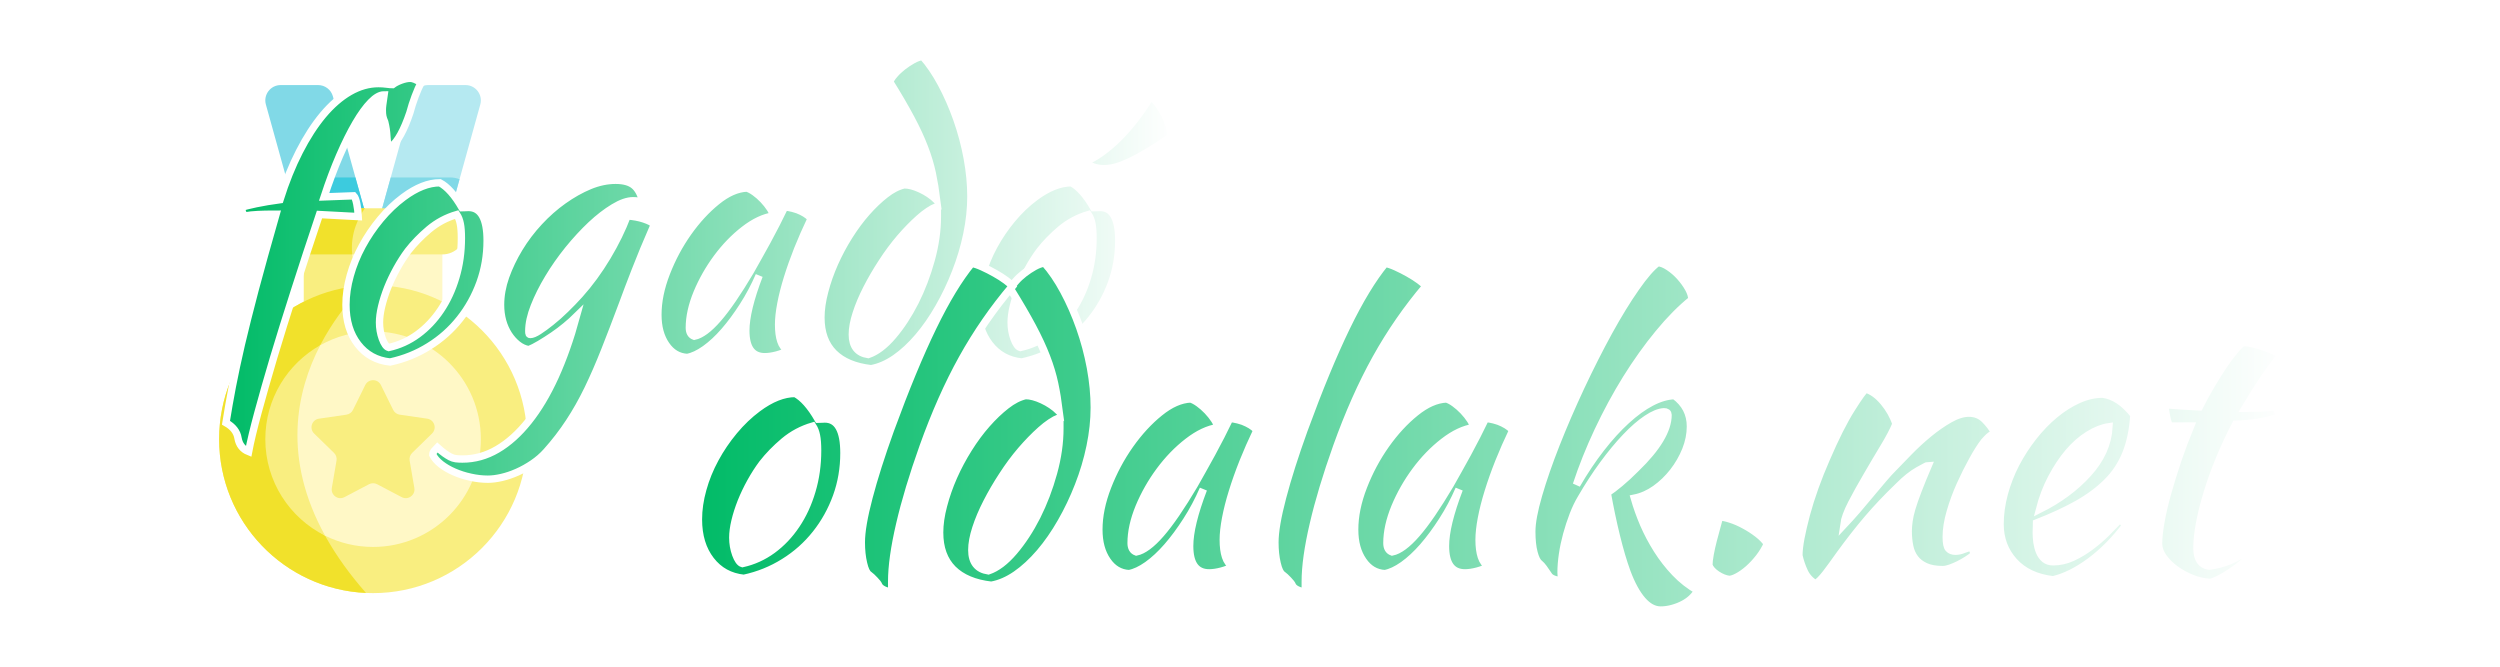 <svg xmlns:xlink="http://www.w3.org/1999/xlink" xmlns="http://www.w3.org/2000/svg" style="overflow: visible;" viewBox="21.69 193.52 468.61 124.96"><defs data-uid="o_f521jnk4f_24"><linearGradient x1="0%" y1="50%" x2="100%" y2="50%" id="g_-1637123298_1" gradientUnits="objectBoundingBox" data-uid="o_f521jnk4f_21"><stop offset="0%" stop-color="rgb(0, 187, 103)" stop-opacity="1.00" data-uid="o_f521jnk4f_22"/><stop offset="100%" stop-color="rgb(255, 255, 255)" stop-opacity="1" data-uid="o_f521jnk4f_23"/></linearGradient><linearGradient x1="0%" y1="50%" x2="100%" y2="50%" id="g_-1637123298_1" gradientUnits="objectBoundingBox" data-uid="o_f521jnk4f_21"><stop offset="0%" stop-color="rgb(0, 187, 103)" stop-opacity="1.00" data-uid="o_f521jnk4f_22"/><stop offset="100%" stop-color="rgb(255, 255, 255)" stop-opacity="1" data-uid="o_f521jnk4f_23"/></linearGradient><linearGradient x1="0%" y1="50%" x2="100%" y2="50%" id="g_-1637123298_1" gradientUnits="objectBoundingBox" data-uid="o_f521jnk4f_21"><stop offset="0%" stop-color="rgb(0, 187, 103)" stop-opacity="1.00" data-uid="o_f521jnk4f_22"/><stop offset="100%" stop-color="rgb(255, 255, 255)" stop-opacity="1" data-uid="o_f521jnk4f_23"/></linearGradient><linearGradient x1="0%" y1="50%" x2="100%" y2="50%" id="g_-1637123298_1" gradientUnits="objectBoundingBox" data-uid="o_f521jnk4f_21"><stop offset="0%" stop-color="rgb(0, 187, 103)" stop-opacity="1.00" data-uid="o_f521jnk4f_22"/><stop offset="100%" stop-color="rgb(255, 255, 255)" stop-opacity="1" data-uid="o_f521jnk4f_23"/></linearGradient><linearGradient x1="0%" y1="50%" x2="100%" y2="50%" id="g_792195430_3" gradientUnits="objectBoundingBox" data-uid="o_f521jnk4f_101"><stop offset="0%" stop-color="rgb(0, 187, 103)" stop-opacity="1.00" data-uid="o_f521jnk4f_102"/><stop offset="100%" stop-color="rgb(255, 255, 255)" stop-opacity="1.00" data-uid="o_f521jnk4f_103"/></linearGradient><linearGradient x1="0%" y1="50%" x2="100%" y2="50%" id="g_792195430_3" gradientUnits="objectBoundingBox" data-uid="o_f521jnk4f_101"><stop offset="0%" stop-color="rgb(0, 187, 103)" stop-opacity="1.00" data-uid="o_f521jnk4f_102"/><stop offset="100%" stop-color="rgb(255, 255, 255)" stop-opacity="1.00" data-uid="o_f521jnk4f_103"/></linearGradient><linearGradient x1="0%" y1="50%" x2="100%" y2="50%" id="g_792195430_3" gradientUnits="objectBoundingBox" data-uid="o_f521jnk4f_101"><stop offset="0%" stop-color="rgb(0, 187, 103)" stop-opacity="1.00" data-uid="o_f521jnk4f_102"/><stop offset="100%" stop-color="rgb(255, 255, 255)" stop-opacity="1.00" data-uid="o_f521jnk4f_103"/></linearGradient><linearGradient x1="0%" y1="50%" x2="100%" y2="50%" id="g_792195430_3" gradientUnits="objectBoundingBox" data-uid="o_f521jnk4f_101"><stop offset="0%" stop-color="rgb(0, 187, 103)" stop-opacity="1.00" data-uid="o_f521jnk4f_102"/><stop offset="100%" stop-color="rgb(255, 255, 255)" stop-opacity="1.00" data-uid="o_f521jnk4f_103"/></linearGradient><linearGradient x1="0%" y1="50%" x2="100%" y2="50%" id="g_792195430_3" gradientUnits="objectBoundingBox" data-uid="o_f521jnk4f_101"><stop offset="0%" stop-color="rgb(0, 187, 103)" stop-opacity="1.00" data-uid="o_f521jnk4f_102"/><stop offset="100%" stop-color="rgb(255, 255, 255)" stop-opacity="1.00" data-uid="o_f521jnk4f_103"/></linearGradient></defs><g transform="matrix(0.186, 0, 0, 0.186, 44.007, 209.465)" data-uid="o_f521jnk4f_71"><path d="m364.038 19.586-20.915 75.295-12.436 44.756h-69.814l12.931-46.549 22.707-81.775c1.855-6.687 7.955-11.313 14.889-11.313h37.74c10.22 0 17.628 9.747 14.898 19.586z" fill="#B5E9F1" transform="matrix(1, 0, 0, 1, 0, 0)" data-uid="o_f521jnk4f_56"/><path d="m343.123 94.881-12.436 44.756h-69.814l12.931-46.549h59.768c3.194 0 6.429.629 9.551 1.793z" fill="#81D9E7" transform="matrix(1, 0, 0, 1, 0, 0)" data-uid="o_f521jnk4f_57"/><path d="m251.127 139.638h-69.814l-12.518-45.055-20.833-74.996c-2.73-9.84 4.678-19.587 14.898-19.587h37.74c6.934 0 13.033 4.626 14.888 11.313l22.707 81.775z" fill="#81D9E7" transform="matrix(1, 0, 0, 1, 0, 0)" data-uid="o_f521jnk4f_58"/><path d="m238.196 93.088 12.931 46.549h-69.814l-12.518-45.055c3.338-.968 6.728-1.494 9.633-1.494z" fill="#3CCBDE" transform="matrix(1, 0, 0, 1, 0, 0)" data-uid="o_f521jnk4f_59"/><path d="m186.187 147.396h139.627v93.088h-139.627z" fill="#FFF8C6" transform="matrix(1, 0, 0, 1, 0, 0)" data-uid="o_f521jnk4f_60"/><path d="m250.323 240.484h-64.137v-93.088h50.619c-3.843 14.476-3.761 33.567 9.788 54.586 8.469 13.136 8.305 26.365 3.73 38.502z" fill="#F9EE80" transform="matrix(1, 0, 0, 1, 0, 0)" data-uid="o_f521jnk4f_61"/><path d="m411.154 356.846c0 85.691-69.464 155.154-155.154 155.154-2.38 0-4.75-.051-7.109-.165-82.394-3.709-148.045-71.678-148.045-154.989 0-82.528 64.435-150.013 145.747-154.865 3.112-.196 6.244-.288 9.407-.288 85.69 0 155.154 69.463 155.154 155.153z" fill="#F9EE80" transform="matrix(1, 0, 0, 1, 0, 0)" data-uid="o_f521jnk4f_62"/><path d="m248.891 511.835c-82.394-3.709-148.045-71.678-148.045-154.989 0-82.528 64.435-150.013 145.747-154.865-38.059 38.812-130.364 158.997 2.298 309.854z" fill="#F1E12B" transform="matrix(1, 0, 0, 1, 0, 0)" data-uid="o_f521jnk4f_63"/><path d="m364.605 356.846c0 59.985-48.621 108.605-108.605 108.605-17.371 0-33.794-4.08-48.352-11.333l-4.987-3.39-47.693-72.163 8.943-73.481 38.842-42.912c15.733-8.871 33.897-13.93 53.246-13.93 59.985 0 108.606 48.63 108.606 108.604z" fill="#FFF8C6" transform="matrix(1, 0, 0, 1, 0, 0)" data-uid="o_f521jnk4f_64"/><path d="m207.648 454.118c-35.721-17.783-60.252-54.658-60.252-97.271 0-40.625 22.317-76.047 55.358-94.674-24.377 47.042-38.255 113.848 4.894 191.945z" fill="#F9EE80" transform="matrix(1, 0, 0, 1, 0, 0)" data-uid="o_f521jnk4f_66"/><path d="m263.877 302.291 12.373 25.071c1.279 2.592 3.753 4.389 6.614 4.805l27.667 4.02c7.204 1.047 10.081 9.901 4.868 14.982l-20.02 19.515c-2.07 2.018-3.015 4.925-2.526 7.775l4.726 27.556c1.231 7.175-6.301 12.647-12.745 9.259l-24.746-13.01c-2.559-1.345-5.616-1.345-8.175 0l-24.746 13.01c-6.444 3.388-13.975-2.084-12.745-9.259l4.726-27.556c.489-2.849-.456-5.757-2.526-7.775l-20.02-19.515c-5.213-5.082-2.337-13.935 4.868-14.982l27.667-4.02c2.861-.416 5.334-2.213 6.614-4.805l12.373-25.071c3.221-6.528 12.531-6.528 15.753 0z" fill="#F9EE80" transform="matrix(1, 0, 0, 1, 0, 0)" data-uid="o_f521jnk4f_67"/><path d="m349.088 147.396c0 6.419-2.607 12.24-6.81 16.454-4.214 4.214-10.035 6.821-16.465 6.821h-139.626c-12.859 0-23.275-10.427-23.275-23.275 0-6.429 2.607-12.25 6.81-16.454 2.195-2.194 4.822-3.957 7.748-5.131h.01l35.01 4.255 34.33-5.945h78.993c12.859 0 23.275 10.416 23.275 23.275z" fill="#F9EE80" transform="matrix(1, 0, 0, 1, 0, 0)" data-uid="o_f521jnk4f_68"/><path d="m234.992 170.671h-48.805c-12.859 0-23.275-10.427-23.275-23.275 0-6.429 2.607-12.25 6.81-16.454 4.214-4.214 10.035-6.821 16.465-6.821h61.591c-5.388 7.552-15.176 24.635-12.786 46.55z" fill="#F1E12B" transform="matrix(1, 0, 0, 1, 0, 0)" data-uid="o_f521jnk4f_69"/></g><path text="fogadó" fill="url(&quot;#g_792195430_3&quot;)" space="preserve" text-anchor="middle" offset="0.5" font-scale="contain" font-size="48" font-family="Kaushan Script" transform="matrix(1.378, 0, 0, 1.378, 143.193, 259.061)" data-uid="o_f521jnk4f_5" data-fl-textpath="" d="M-54.356 13.87L-54.356 13.87Q-55.556 13.39 -55.796 12.05L-55.796 12.05Q-55.996 10.75 -57.436 9.94L-57.436 9.94Q-57.046 7.49 -56.566 4.99Q-56.086 2.5 -55.346-0.7Q-54.596-3.89 -53.476-8.14Q-52.346-12.38 -50.616-18.43L-50.616-18.43Q-52.196-18.43 -53.116-18.38Q-54.026-18.34 -54.886-18.19L-54.886-18.19Q-55.076-18.38 -55.196-18.72Q-55.316-19.06 -55.316-19.34L-55.316-19.34Q-54.836-19.54 -53.356-19.85Q-51.866-20.16 -50.086-20.4L-50.086-20.4Q-48.936-24.05 -47.446-26.95Q-45.956-29.86 -44.236-31.92Q-42.506-33.98 -40.586-35.09Q-38.666-36.19 -36.696-36.19L-36.696-36.19Q-36.116-36.19 -35.596-36.12Q-35.066-36.05 -34.776-36.05L-34.776-36.05Q-34.346-36.38 -33.626-36.65Q-32.906-36.91 -32.376-36.91L-32.376-36.91Q-31.796-36.91 -30.886-36.29L-30.886-36.29Q-31.276-35.62 -31.706-34.46Q-32.136-33.31 -32.426-32.21L-32.426-32.21Q-33.626-28.66 -34.966-27.6L-34.966-27.6Q-35.496-27.6 -35.546-28.99L-35.546-28.99Q-35.596-30 -35.836-30.96L-35.836-30.96Q-36.026-31.39 -36.096-31.73Q-36.166-32.06 -36.166-32.59L-36.166-32.59Q-36.166-32.88 -36.116-33.29Q-36.076-33.7 -35.926-34.66L-35.926-34.66Q-36.746-34.66 -37.726-33.65Q-38.716-32.64 -39.796-30.79Q-40.876-28.94 -41.976-26.4Q-43.076-23.86 -44.086-20.78L-44.086-20.78L-40.056-20.93Q-39.816-20.69 -39.646-19.85Q-39.476-19.01 -39.436-18.1L-39.436-18.1L-44.716-18.38Q-46.536-12.96 -48.116-8.02Q-49.706-3.07 -50.956 1.1Q-52.196 5.28 -53.086 8.57Q-53.976 11.86 -54.356 13.87ZM-35.112 1.68L-35.112 1.68Q-37.852 1.39 -39.482-0.72Q-41.112-2.83 -41.112-6.1L-41.112-6.1Q-41.112-8.02 -40.532-10.08Q-39.962-12.14 -38.902-14.09Q-37.852-16.03 -36.412-17.76Q-34.972-19.49 -33.292-20.74L-33.292-20.74Q-30.652-22.7 -28.342-22.7L-28.342-22.7Q-26.812-21.89 -25.322-19.3L-25.322-19.3Q-25.082-19.3 -24.892-19.32Q-24.692-19.34 -24.452-19.34L-24.452-19.34Q-21.912-19.34 -21.912-14.83L-21.912-14.83Q-21.912-11.81 -22.892-9.1Q-23.882-6.38 -25.632-4.18Q-27.382-1.97 -29.812-0.46Q-32.232 1.06 -35.112 1.68ZM-32.662-13.44L-32.662-13.44Q-33.482-12.34 -34.202-11.04Q-34.922-9.74 -35.452-8.42Q-35.972-7.1 -36.262-5.88Q-36.552-4.66 -36.552-3.7L-36.552-3.7Q-36.552-2.54 -36.172-1.49Q-35.782-0.43 -35.302-0.29L-35.302-0.29Q-33.142-0.77 -31.342-2.09Q-29.542-3.41 -28.222-5.38Q-26.902-7.34 -26.162-9.84Q-25.412-12.34 -25.412-15.17L-25.412-15.17Q-25.412-16.42 -25.562-17.14Q-25.702-17.86 -26.042-18.38L-26.042-18.38Q-28.152-17.76 -29.812-16.37Q-31.462-14.98 -32.662-13.44ZM-29.304 14.3L-29.304 14.3Q-29.304 14.02-29.114 13.78Q-28.924 13.54-28.684 13.3L-28.684 13.3Q-28.104 13.82-27.694 14.11Q-27.284 14.4-26.924 14.59Q-26.564 14.78-26.184 14.83Q-25.804 14.88-25.274 14.88L-25.274 14.88Q-22.774 14.88 -20.524 13.56Q-18.264 12.24 -16.274 9.74Q-14.284 7.25 -12.644 3.65Q-11.014 0.05 -9.764-4.51L-9.764-4.51Q-10.344-3.94 -11.184-3.24Q-12.024-2.54 -12.934-1.92Q-13.844-1.3 -14.734-0.77Q-15.624-0.24 -16.244 0L-16.244 0Q-17.064-0.14 -17.764-0.7Q-18.454-1.25 -18.984-2.06Q-19.514-2.88 -19.804-3.91Q-20.084-4.94 -20.084-6.1L-20.084-6.1Q-20.084-7.97 -19.394-9.94Q-18.694-11.9 -17.544-13.8Q-16.394-15.7 -14.834-17.38Q-13.274-19.06 -11.524-20.3Q-9.764-21.55 -7.964-22.3Q-6.164-23.04 -4.444-23.04L-4.444-23.04Q-2.764-23.04 -1.924-22.34Q-1.084-21.65 -0.694-19.97L-0.694-19.97Q-1.224-20.26 -2.044-20.26L-2.044-20.26Q-3.194-20.26 -4.704-19.34Q-6.214-18.43 -7.774-16.97Q-9.334-15.5 -10.874-13.61Q-12.404-11.71 -13.584-9.74Q-14.764-7.78 -15.504-5.9Q-16.244-4.03 -16.244-2.54L-16.244-2.54Q-16.244-2.21 -16.204-2.14Q-16.154-2.06 -16.054-2.06L-16.054-2.06Q-15.624-2.06 -14.884-2.54Q-14.134-3.02 -13.204-3.77Q-12.264-4.51 -11.254-5.5Q-10.244-6.48 -9.334-7.49L-9.334-7.49Q-7.274-9.79 -5.564-12.65Q-3.864-15.5 -2.854-18.19L-2.854-18.19Q-1.564-18.1 -0.554-17.76Q 0.456-17.42  0.836-17.04L 0.836-17.04Q-0.794-13.3 -1.774-10.75Q-2.764-8.21 -3.484-6.24L-3.484-6.24Q-4.774-2.78 -5.904 0.07Q-7.034 2.93 -8.204 5.35Q-9.384 7.78 -10.754 9.86Q-12.124 11.95 -13.844 13.87L-13.844 13.87Q-14.664 14.78 -15.694 15.48Q-16.724 16.18 -17.804 16.66Q-18.884 17.14 -19.924 17.38Q-20.954 17.62 -21.814 17.62L-21.814 17.62Q-22.964 17.62 -24.164 17.35Q-25.364 17.09-26.404 16.63Q-27.434 16.18-28.204 15.58Q-28.964 14.98-29.304 14.3ZM 18.556-19.39L 18.556-19.39Q 19.036-19.39  19.676-19.22Q 20.326-19.06  20.856-18.79Q 21.386-18.53  21.746-18.24Q 22.106-17.95  22.106-17.71L 22.106-17.71Q 21.146-15.7  20.326-13.66Q 19.516-11.62  18.936-9.74Q 18.356-7.87  18.046-6.24Q 17.736-4.61  17.736-3.41L 17.736-3.41Q 17.736-2.06  18.026-1.18Q 18.316-0.29  18.986 0.1L 18.986 0.1Q 18.406 0.48  17.496 0.72Q 16.586 0.96  15.866 0.96L 15.866 0.96Q 13.276 0.96  13.276-2.59L 13.276-2.59Q 13.276-5.33  15.096-10.08L 15.096-10.08Q 14.136-7.87  12.886-5.93Q 11.636-3.98  10.346-2.5Q 9.046-1.01  7.726-0.07Q 6.406 0.86  5.306 1.06L 5.306 1.06Q 3.526 0.96  2.426-0.65Q 1.316-2.26  1.316-4.75L 1.316-4.75Q 1.316-7.44  2.476-10.42Q 3.626-13.39  5.426-15.94Q 7.226-18.48  9.336-20.18Q 11.446-21.89  13.416-21.98L 13.416-21.98Q 13.896-21.84  14.496-21.41Q 15.096-20.98  15.646-20.4Q 16.196-19.82  16.586-19.22Q 16.966-18.62  17.016-18.19L 17.016-18.19Q 15.096-17.9  13.056-16.32Q 11.016-14.74  9.356-12.5Q 7.706-10.27  6.646-7.73Q 5.596-5.18  5.596-2.98L 5.596-2.98Q 5.596-2.06  6.266-1.82L 6.266-1.82Q 7.656-2.11  9.476-4.2Q 11.306-6.29  13.896-10.66L 13.896-10.66Q 14.376-11.52  14.976-12.58Q 15.576-13.63  16.196-14.78Q 16.826-15.94  17.426-17.11Q 18.026-18.29  18.556-19.39ZM 34.824-22.42L 34.824-22.42Q 35.784-22.42  37.034-21.84Q 38.284-21.26  39.244-20.35L 39.244-20.35Q 39.004-22.27  38.644-23.98Q 38.284-25.68  37.584-27.5Q 36.884-29.33  35.734-31.49Q 34.584-33.65  32.854-36.43L 32.854-36.43Q 33.004-36.86  33.504-37.44Q 34.004-38.02  34.654-38.52Q 35.304-39.02  36.004-39.41Q 36.694-39.79  37.324-39.89L 37.324-39.89Q 38.664-38.4  39.864-36.17Q 41.064-33.94  41.974-31.37Q 42.884-28.8  43.394-26.06Q 43.894-23.33  43.894-20.83L 43.894-20.83Q 43.894-18.34  43.344-15.7Q 42.794-13.06  41.804-10.54Q 40.824-8.02  39.524-5.76Q 38.234-3.5  36.724-1.73Q 35.204 0.05  33.574 1.18Q 31.944 2.3  30.314 2.59L 30.314 2.59Q 27.004 2.21  25.244 0.46Q 23.494-1.3  23.494-4.37L 23.494-4.37Q 23.494-6  24.004-7.92Q 24.504-9.84  25.344-11.74Q 26.184-13.63  27.314-15.43Q 28.444-17.23  29.714-18.67Q 30.984-20.11  32.284-21.12Q 33.574-22.13  34.824-22.42ZM 29.924 0.67L 29.924 0.67Q 31.604 0.1  33.284-1.87Q 34.964-3.84  36.314-6.5Q 37.654-9.17  38.494-12.22Q 39.334-15.26  39.334-18.1L 39.334-18.1Q 39.334-18.91  39.334-19.1Q 39.334-19.3  39.284-19.49L 39.284-19.49Q 38.134-19.01  36.844-17.86Q 35.544-16.7  34.244-15.19Q 32.954-13.68  31.804-11.9Q 30.644-10.13  29.734-8.35Q 28.824-6.58  28.294-4.94Q 27.764-3.31  27.764-2.06L 27.764-2.06Q 27.764 0.34  29.924 0.67ZM 50.808 1.68L 50.808 1.68Q 48.068 1.39  46.438-0.72Q 44.808-2.83  44.808-6.1L 44.808-6.1Q 44.808-8.02  45.388-10.08Q 45.958-12.14  47.018-14.09Q 48.068-16.03  49.508-17.76Q 50.948-19.49  52.628-20.74L 52.628-20.74Q 55.268-22.7  57.578-22.7L 57.578-22.7Q 59.108-21.89  60.598-19.3L 60.598-19.3Q 60.838-19.3  61.028-19.32Q 61.228-19.34  61.468-19.34L 61.468-19.34Q 64.008-19.34  64.008-14.83L 64.008-14.83Q 64.008-11.81  63.028-9.1Q 62.038-6.38  60.288-4.18Q 58.538-1.97  56.108-0.46Q 53.688 1.06  50.808 1.68ZM 53.258-13.44L 53.258-13.44Q 52.438-12.34  51.718-11.04Q 50.998-9.74  50.468-8.42Q 49.948-7.1  49.658-5.88Q 49.368-4.66  49.368-3.7L 49.368-3.7Q 49.368-2.54  49.748-1.49Q 50.138-0.43  50.618-0.29L 50.618-0.29Q 52.778-0.77  54.578-2.09Q 56.378-3.41  57.698-5.38Q 59.018-7.34  59.758-9.84Q 60.508-12.34  60.508-15.17L 60.508-15.17Q 60.508-16.42  60.358-17.14Q 60.218-17.86  59.878-18.38L 59.878-18.38Q 57.768-17.76  56.108-16.37Q 54.458-14.98  53.258-13.44ZM 68.328-34.42L 68.328-34.42Q 68.808-34.13  69.308-33.48Q 69.818-32.83  70.228-32.04Q 70.628-31.25  70.868-30.43Q 71.108-29.62  71.108-28.94L 71.108-28.94Q 69.288-27.7  67.918-26.88Q 66.548-26.06  65.468-25.56Q 64.388-25.06  63.578-24.84Q 62.758-24.62  61.988-24.62L 61.988-24.62Q 60.458-24.62  59.348-25.54L 59.348-25.54Q 60.408-25.92  61.558-26.74Q 62.708-27.55  63.888-28.7Q 65.068-29.86  66.188-31.3Q 67.318-32.74  68.328-34.42Z" font-style="normal" font-weight="400" stroke-width="1" stroke="#FFFFFF"/><path text="oldalak.net" fill="url(&quot;#g_792195430_3&quot;)" space="preserve" text-anchor="middle" offset="0.5" font-scale="contain" font-size="48" font-family="Kaushan Script" transform="matrix(1.423, 0, 0, 1.423, 294.108, 299.556)" data-uid="o_f521jnk4f_6" data-fl-textpath="" d="M-93.456 1.68L-93.456 1.68Q-96.196 1.39 -97.826-0.72Q-99.456-2.83 -99.456-6.1L-99.456-6.1Q-99.456-8.02 -98.876-10.08Q-98.306-12.14 -97.246-14.09Q-96.196-16.03 -94.756-17.76Q-93.316-19.49 -91.636-20.74L-91.636-20.74Q-88.996-22.7 -86.686-22.7L-86.686-22.7Q-85.156-21.89 -83.666-19.3L-83.666-19.3Q-83.426-19.3 -83.236-19.32Q-83.036-19.34 -82.796-19.34L-82.796-19.34Q-80.256-19.34 -80.256-14.83L-80.256-14.83Q-80.256-11.81 -81.236-9.1Q-82.226-6.38 -83.976-4.18Q-85.726-1.97 -88.156-0.46Q-90.576 1.06 -93.456 1.68ZM-91.006-13.44L-91.006-13.44Q-91.826-12.34 -92.546-11.04Q-93.266-9.74 -93.796-8.42Q-94.316-7.1 -94.606-5.88Q-94.896-4.66 -94.896-3.7L-94.896-3.7Q-94.896-2.54 -94.516-1.49Q-94.126-0.43 -93.646-0.29L-93.646-0.29Q-91.486-0.77 -89.686-2.09Q-87.886-3.41 -86.566-5.38Q-85.246-7.34 -84.506-9.84Q-83.756-12.34 -83.756-15.17L-83.756-15.17Q-83.756-16.42 -83.906-17.14Q-84.046-17.86 -84.386-18.38L-84.386-18.38Q-86.496-17.76 -88.156-16.37Q-89.806-14.98 -91.006-13.44ZM-77.998-3.07L-77.998-3.07Q-77.998-5.18 -76.988-9Q-75.988-12.82 -74.158-17.9L-74.158-17.9Q-71.188-26.02 -68.568-31.42Q-65.948-36.82 -63.458-39.84L-63.458-39.84Q-62.878-39.74 -62.038-39.36Q-61.198-38.98 -60.388-38.52Q-59.568-38.06 -58.918-37.58Q-58.268-37.1 -58.078-36.82L-58.078-36.82Q-61.828-32.4 -64.658-27.31Q-67.488-22.22 -69.838-15.65L-69.838-15.65Q-71.858-9.98 -72.908-5.45Q-73.968-0.91 -73.968 2.11L-73.968 2.11Q-73.968 2.93 -73.968 3.12Q-73.968 3.31 -73.918 3.5L-73.918 3.5Q-74.588 3.41 -75.068 3.17Q-75.548 2.93 -75.698 2.59L-75.698 2.59Q-75.788 2.35 -76.228 1.9Q-76.658 1.44 -76.988 1.2L-76.988 1.2Q-77.428 0.91 -77.708-0.31Q-77.998-1.54 -77.998-3.07ZM-56.352-22.42L-56.352-22.42Q-55.392-22.42 -54.142-21.84Q-52.892-21.26 -51.932-20.35L-51.932-20.35Q-52.172-22.27 -52.532-23.98Q-52.892-25.68 -53.592-27.5Q-54.292-29.33 -55.442-31.49Q-56.592-33.65 -58.322-36.43L-58.322-36.43Q-58.172-36.86 -57.672-37.44Q-57.172-38.02 -56.522-38.52Q-55.872-39.02 -55.172-39.41Q-54.482-39.79 -53.852-39.89L-53.852-39.89Q-52.512-38.4 -51.312-36.17Q-50.112-33.94 -49.202-31.37Q-48.292-28.8 -47.782-26.06Q-47.282-23.33 -47.282-20.83L-47.282-20.83Q-47.282-18.34 -47.832-15.7Q-48.382-13.06 -49.372-10.54Q-50.352-8.02 -51.652-5.76Q-52.942-3.5 -54.452-1.73Q-55.972 0.05 -57.602 1.18Q-59.232 2.3 -60.862 2.59L-60.862 2.59Q-64.172 2.21 -65.932 0.46Q-67.682-1.3 -67.682-4.37L-67.682-4.37Q-67.682-6 -67.172-7.92Q-66.672-9.84 -65.832-11.74Q-64.992-13.63 -63.862-15.43Q-62.732-17.23 -61.462-18.67Q-60.192-20.11 -58.892-21.12Q-57.602-22.13 -56.352-22.42ZM-61.252 0.67L-61.252 0.67Q-59.572 0.1 -57.892-1.87Q-56.212-3.84 -54.862-6.5Q-53.522-9.17 -52.682-12.22Q-51.842-15.26 -51.842-18.1L-51.842-18.1Q-51.842-18.91 -51.842-19.1Q-51.842-19.3 -51.892-19.49L-51.892-19.49Q-53.042-19.01 -54.332-17.86Q-55.632-16.7 -56.932-15.19Q-58.222-13.68 -59.372-11.9Q-60.532-10.13 -61.442-8.35Q-62.352-6.58 -62.882-4.94Q-63.412-3.31 -63.412-2.06L-63.412-2.06Q-63.412 0.34 -61.252 0.67ZM-29.468-19.39L-29.468-19.39Q-28.988-19.39 -28.348-19.22Q-27.698-19.06 -27.168-18.79Q-26.638-18.53 -26.278-18.24Q-25.918-17.95 -25.918-17.71L-25.918-17.71Q-26.878-15.7 -27.698-13.66Q-28.508-11.62 -29.088-9.74Q-29.668-7.87 -29.978-6.24Q-30.288-4.61 -30.288-3.41L-30.288-3.41Q-30.288-2.06 -29.998-1.18Q-29.708-0.29 -29.038 0.1L-29.038 0.1Q-29.618 0.48 -30.528 0.72Q-31.438 0.96 -32.158 0.96L-32.158 0.96Q-34.748 0.96 -34.748-2.59L-34.748-2.59Q-34.748-5.33 -32.928-10.08L-32.928-10.08Q-33.888-7.87 -35.138-5.93Q-36.388-3.98 -37.678-2.5Q-38.978-1.01 -40.298-0.07Q-41.618 0.86 -42.718 1.06L-42.718 1.06Q-44.498 0.96 -45.598-0.65Q-46.708-2.26 -46.708-4.75L-46.708-4.75Q-46.708-7.44 -45.548-10.42Q-44.398-13.39 -42.598-15.94Q-40.798-18.48 -38.688-20.18Q-36.578-21.89 -34.608-21.98L-34.608-21.98Q-34.128-21.84 -33.528-21.41Q-32.928-20.98 -32.378-20.4Q-31.828-19.82 -31.438-19.22Q-31.058-18.62 -31.008-18.19L-31.008-18.19Q-32.928-17.9 -34.968-16.32Q-37.008-14.74 -38.668-12.5Q-40.318-10.27 -41.378-7.73Q-42.428-5.18 -42.428-2.98L-42.428-2.98Q-42.428-2.06 -41.758-1.82L-41.758-1.82Q-40.368-2.11 -38.548-4.2Q-36.718-6.29 -34.128-10.66L-34.128-10.66Q-33.648-11.52 -33.048-12.58Q-32.448-13.63 -31.828-14.78Q-31.198-15.94 -30.598-17.11Q-29.998-18.29 -29.468-19.39ZM-23.518-3.07L-23.518-3.07Q-23.518-5.18 -22.508-9Q-21.508-12.82 -19.678-17.9L-19.678-17.9Q-16.708-26.02 -14.088-31.42Q-11.468-36.82 -8.978-39.84L-8.978-39.84Q-8.398-39.74 -7.558-39.36Q-6.718-38.98 -5.908-38.52Q-5.088-38.06 -4.438-37.58Q-3.788-37.1 -3.598-36.82L-3.598-36.82Q-7.348-32.4 -10.178-27.31Q-13.008-22.22 -15.358-15.65L-15.358-15.65Q-17.378-9.98 -18.428-5.45Q-19.488-0.91 -19.488 2.11L-19.488 2.11Q-19.488 2.93 -19.488 3.12Q-19.488 3.31 -19.438 3.5L-19.438 3.5Q-20.108 3.41 -20.588 3.17Q-21.068 2.93 -21.218 2.59L-21.218 2.59Q-21.308 2.35 -21.748 1.9Q-22.178 1.44 -22.508 1.2L-22.508 1.2Q-22.948 0.91 -23.228-0.31Q-23.518-1.54 -23.518-3.07ZM 4.228-19.39L 4.228-19.39Q 4.708-19.39  5.348-19.22Q 5.998-19.06  6.528-18.79Q 7.058-18.53  7.418-18.24Q 7.778-17.95  7.778-17.71L 7.778-17.71Q 6.818-15.7  5.998-13.66Q 5.188-11.62  4.608-9.74Q 4.028-7.87  3.718-6.24Q 3.408-4.61  3.408-3.41L 3.408-3.41Q 3.408-2.06  3.698-1.18Q 3.988-0.29  4.658 0.1L 4.658 0.1Q 4.078 0.48  3.168 0.72Q 2.258 0.96  1.538 0.96L 1.538 0.96Q-1.052 0.96 -1.052-2.59L-1.052-2.59Q-1.052-5.33  0.768-10.08L 0.768-10.08Q-0.192-7.87 -1.442-5.93Q-2.692-3.98 -3.982-2.5Q-5.282-1.01 -6.602-0.07Q-7.922 0.86 -9.022 1.06L-9.022 1.06Q-10.802 0.96 -11.902-0.65Q-13.012-2.26 -13.012-4.75L-13.012-4.75Q-13.012-7.44 -11.852-10.42Q-10.702-13.39 -8.902-15.94Q-7.102-18.48 -4.992-20.18Q-2.882-21.89 -0.912-21.98L-0.912-21.98Q-0.432-21.84  0.168-21.41Q 0.768-20.98  1.318-20.4Q 1.868-19.82  2.258-19.22Q 2.638-18.62  2.688-18.19L 2.688-18.19Q 0.768-17.9 -1.272-16.32Q-3.312-14.74 -4.972-12.5Q-6.622-10.27 -7.682-7.73Q-8.732-5.18 -8.732-2.98L-8.732-2.98Q-8.732-2.06 -8.062-1.82L-8.062-1.82Q-6.672-2.11 -4.852-4.2Q-3.022-6.29 -0.432-10.66L-0.432-10.66Q 0.048-11.52  0.648-12.58Q 1.248-13.63  1.868-14.78Q 2.498-15.94  3.098-17.11Q 3.698-18.29  4.228-19.39ZM 10.318-4.51L 10.318-4.51Q 10.318-6.24  11.208-9.31Q 12.098-12.38  13.538-16.03Q 14.978-19.68  16.798-23.57Q 18.628-27.46  20.468-30.82Q 22.318-34.18  24.028-36.62Q 25.728-39.07  26.928-39.94L 26.928-39.94Q 27.598-39.89  28.388-39.36Q 29.188-38.83  29.858-38.09Q 30.528-37.34  30.988-36.53Q 31.438-35.71  31.438-35.04L 31.438-35.04Q 29.278-33.31  27.048-30.6Q 24.818-27.89  22.798-24.65Q 20.788-21.41  19.078-17.78Q 17.378-14.16  16.228-10.66L 16.228-10.66Q 17.758-13.3  19.438-15.46Q 21.118-17.62  22.798-19.15Q 24.478-20.69  26.088-21.53Q 27.698-22.37  29.138-22.42L 29.138-22.42Q 31.248-20.88  31.248-18.34L 31.248-18.34Q 31.248-16.8  30.628-15.24Q 29.998-13.68  28.968-12.36Q 27.938-11.04  26.618-10.1Q 25.298-9.17  23.858-8.88L 23.858-8.88Q 24.338-7.2  25.078-5.47Q 25.828-3.74  26.858-2.11Q 27.888-0.48  29.208 0.91Q 30.528 2.3  32.208 3.26L 32.208 3.26Q 31.968 3.74  31.488 4.22Q 31.008 4.7  30.338 5.06Q 29.668 5.42  28.868 5.64Q 28.078 5.86  27.308 5.86L 27.308 5.86Q 26.018 5.86  24.888 4.56Q 23.758 3.26  22.848 0.82L 22.848 0.82Q 22.128-1.15  21.458-3.89Q 20.788-6.62  20.258-9.6L 20.258-9.6Q 20.928-10.03  21.938-10.87Q 22.948-11.71  24.048-12.82L 24.048-12.82Q 28.268-16.9  28.268-19.87L 28.268-19.87Q 28.268-20.26  27.748-20.26L 27.748-20.26Q 26.788-20.21  25.488-19.34Q 24.188-18.48  22.728-16.94Q 21.268-15.41  19.748-13.34Q 18.238-11.28  16.848-8.88L 16.848-8.88Q 16.268-7.92  15.788-6.67Q 15.308-5.42  14.948-4.1Q 14.588-2.78  14.398-1.49Q 14.208-0.19  14.208 0.91L 14.208 0.91Q 14.208 1.58  14.348 2.02L 14.348 2.02Q 12.868 1.87  12.528 1.25L 12.528 1.25Q 12.148 0.67  11.878 0.31Q 11.618-0.05  11.328-0.29L 11.328-0.29Q 10.898-0.62  10.608-1.73Q 10.318-2.83  10.318-4.51ZM 36.336 1.82L 36.336 1.82Q 35.566 1.73  34.726 1.18Q 33.886 0.62  33.646-0.05L 33.646-0.05Q 33.646-0.62  33.816-1.54Q 33.986-2.45  34.226-3.38Q 34.466-4.32  34.706-5.16Q 34.946-6  35.036-6.43L 35.036-6.43Q 35.616-6.43  36.506-6.14Q 37.396-5.86  38.326-5.35Q 39.266-4.85  40.106-4.2Q 40.946-3.55  41.376-2.88L 41.376-2.88Q 40.946-1.92  40.276-1.06Q 39.596-0.19  38.856 0.46Q 38.116 1.1  37.436 1.46Q 36.766 1.82  36.336 1.82ZM 54.334-23.28L 54.334-23.28Q 55.584-22.9  56.684-21.58Q 57.794-20.26  58.324-18.67L 58.324-18.67Q 57.794-17.38  56.684-15.55Q 55.584-13.73  54.484-11.83Q 53.374-9.94  52.484-8.23Q 51.604-6.53  51.454-5.42L 51.454-5.42Q 52.224-6.24  53.164-7.32Q 54.094-8.4  54.984-9.48Q 55.874-10.56  56.644-11.45Q 57.404-12.34  57.844-12.77L 57.844-12.77Q 58.754-13.73  60.004-15Q 61.244-16.27  62.614-17.4Q 63.984-18.53  65.374-19.32Q 66.764-20.11  67.924-20.11L 67.924-20.11Q 69.164-20.11  70.004-19.27Q 70.844-18.43  71.324-17.52L 71.324-17.52Q 71.324-17.42  70.964-17.26Q 70.604-17.09  69.934-16.32L 69.934-16.32Q 69.264-15.46  68.424-13.94Q 67.584-12.43  66.794-10.68Q 66.004-8.93  65.474-7.1Q 64.944-5.28  64.944-3.79L 64.944-3.79Q 64.944-2.59  65.254-2.26Q 65.564-1.92  66.144-1.92L 66.144-1.92Q 66.674-1.92  67.244-2.16Q 67.824-2.4  68.164-2.4L 68.164-2.4Q 68.354-2.3  68.474-1.99Q 68.594-1.68  68.594-1.44L 68.594-1.44Q 68.204-1.1  67.684-0.77Q 67.154-0.43  66.574-0.14Q 66.004 0.14  65.444 0.34Q 64.894 0.53  64.464 0.53L 64.464 0.53Q 63.074 0.53  62.184 0.12Q 61.294-0.29  60.794-0.96Q 60.284-1.63  60.094-2.57Q 59.904-3.5  59.904-4.56L 59.904-4.56Q 59.904-5.14  60.004-5.86Q 60.094-6.58  60.384-7.56Q 60.674-8.54  61.204-9.91Q 61.724-11.28  62.544-13.2L 62.544-13.2Q 62.444-13.2  61.244-12.53Q 60.044-11.86  58.654-10.46L 58.654-10.46Q 56.404-8.3  54.604-6.19Q 52.804-4.08  50.924-1.49L 50.924-1.49Q 49.874 0  49.084 1.03Q 48.284 2.06  47.714 2.4L 47.714 2.4Q 46.704 1.82  46.224 0.79Q 45.744-0.24  45.504-1.34L 45.504-1.34Q 45.504-2.26  45.764-3.65Q 46.034-5.04  46.484-6.74Q 46.944-8.45  47.614-10.32Q 48.284-12.19  49.104-14.06L 49.104-14.06Q 50.924-18.29  52.444-20.69Q 53.954-23.09  54.334-23.28ZM 89.664-19.87L 89.664-19.87Q 89.474-16.9  88.604-14.76Q 87.744-12.62  86.134-11.02Q 84.524-9.41  82.224-8.11Q 79.924-6.82  76.844-5.62L 76.844-5.62Q 76.844-5.33  76.824-5.02Q 76.804-4.7  76.804-4.37L 76.804-4.37Q 76.804-3.74  76.894-3.07Q 76.994-2.4  77.234-1.82Q 77.474-1.25  77.904-0.89Q 78.334-0.53  79.004-0.53L 79.004-0.53Q 80.304-0.53  81.554-1.1Q 82.804-1.68  83.924-2.52Q 85.054-3.36  86.044-4.34Q 87.024-5.33  87.794-6.14L 87.794-6.14Q 88.274-5.71  88.604-5.33L 88.604-5.33Q 86.444-2.45  83.884-0.55Q 81.314 1.34  79.004 1.87L 79.004 1.87Q 75.694 1.49  73.844-0.55Q 72.004-2.59  72.004-5.47L 72.004-5.47Q 72.004-7.44  72.554-9.48Q 73.104-11.52  74.084-13.42Q 75.074-15.31  76.394-16.99Q 77.714-18.67  79.224-19.92Q 80.734-21.17  82.344-21.89Q 83.954-22.61  85.534-22.61L 85.534-22.61Q 87.744-22.32  89.664-19.87ZM 86.354-18.29L 86.354-18.29Q 85.054-18.1  83.664-17.23Q 82.274-16.37  81.044-14.93Q 79.824-13.49  78.814-11.57Q 77.804-9.65  77.234-7.44L 77.234-7.44Q 81.074-9.36  83.614-12.17Q 86.164-14.98  86.354-18.29ZM 97.1-18.38L 94.37-18.38Q 94.13-18.67  93.94-19.61Q 93.74-20.54  93.74-21.22L 93.74-21.22Q 94.99-21.12  96.14-21.05Q 97.3-20.98  98.26-20.93L 98.26-20.93Q 98.98-22.37  99.82-23.78Q 100.66-25.2  101.45-26.38Q 102.24-27.55  102.94-28.37Q 103.63-29.18  104.02-29.42L 104.02-29.42Q 104.5-29.42  105.24-29.26Q 105.98-29.09  106.75-28.82Q 107.52-28.56  108.14-28.27Q 108.77-27.98  109.01-27.7L 109.01-27.7Q 107.57-25.87  106.54-24.31Q 105.5-22.75  104.3-20.74L 104.3-20.74Q 105.26-20.74  106.25-20.78Q 107.23-20.83  108.24-20.93L 108.24-20.93Q 108.48-20.69  108.62-20.33Q 108.77-19.97  108.77-19.58L 108.77-19.58Q 106.42-18.72  103.06-18.62L 103.06-18.62Q 101.86-16.32  100.92-14.04Q 99.98-11.76  99.34-9.65Q 98.69-7.54  98.33-5.66Q 97.97-3.79  97.97-2.3L 97.97-2.3Q 97.97-0.19  99.55 0.05L 99.55 0.05Q 100.99-0.14  102.29-0.67Q 103.58-1.2  104.59-2.02L 104.59-2.02Q 104.88-1.58  104.93-1.3L 104.93-1.3Q 104.64-0.86  103.94-0.29Q 103.25 0.29  102.43 0.84Q 101.62 1.39  100.85 1.78Q 100.08 2.16  99.7 2.21L 99.7 2.21Q 98.5 2.16  97.3 1.68Q 96.1 1.2  95.11 0.48Q 94.13-0.24  93.5-1.13Q 92.88-2.02  92.88-2.88L 92.88-2.88Q 92.88-4.03  93.19-5.78Q 93.5-7.54  94.08-9.6Q 94.66-11.66  95.42-13.92Q 96.19-16.18  97.1-18.38L 97.1-18.38Z" font-style="normal" font-weight="400" stroke-width="1" stroke="#FFFFFF"/><path d="M454.324 295.451H45.751C20.524 295.451 0 274.93 0 249.7c0-25.228 20.524-45.752 45.751-45.752h408.573 c25.229 0 45.753 20.524 45.753 45.752C500.077 274.93 479.553 295.451 454.324 295.451z M45.751 207.495 c-23.271 0-42.205 18.934-42.205 42.206c0 23.271 18.933 42.203 42.205 42.203h408.573c23.271 0 42.206-18.932 42.206-42.203 c0-23.272-18.935-42.206-42.206-42.206H45.751z" transform="matrix(0.937, 0, 0, 1.366, 21.695, -85.007)" data-uid="o_f521jnk4f_90" fill="#FFFFFF"/></svg>